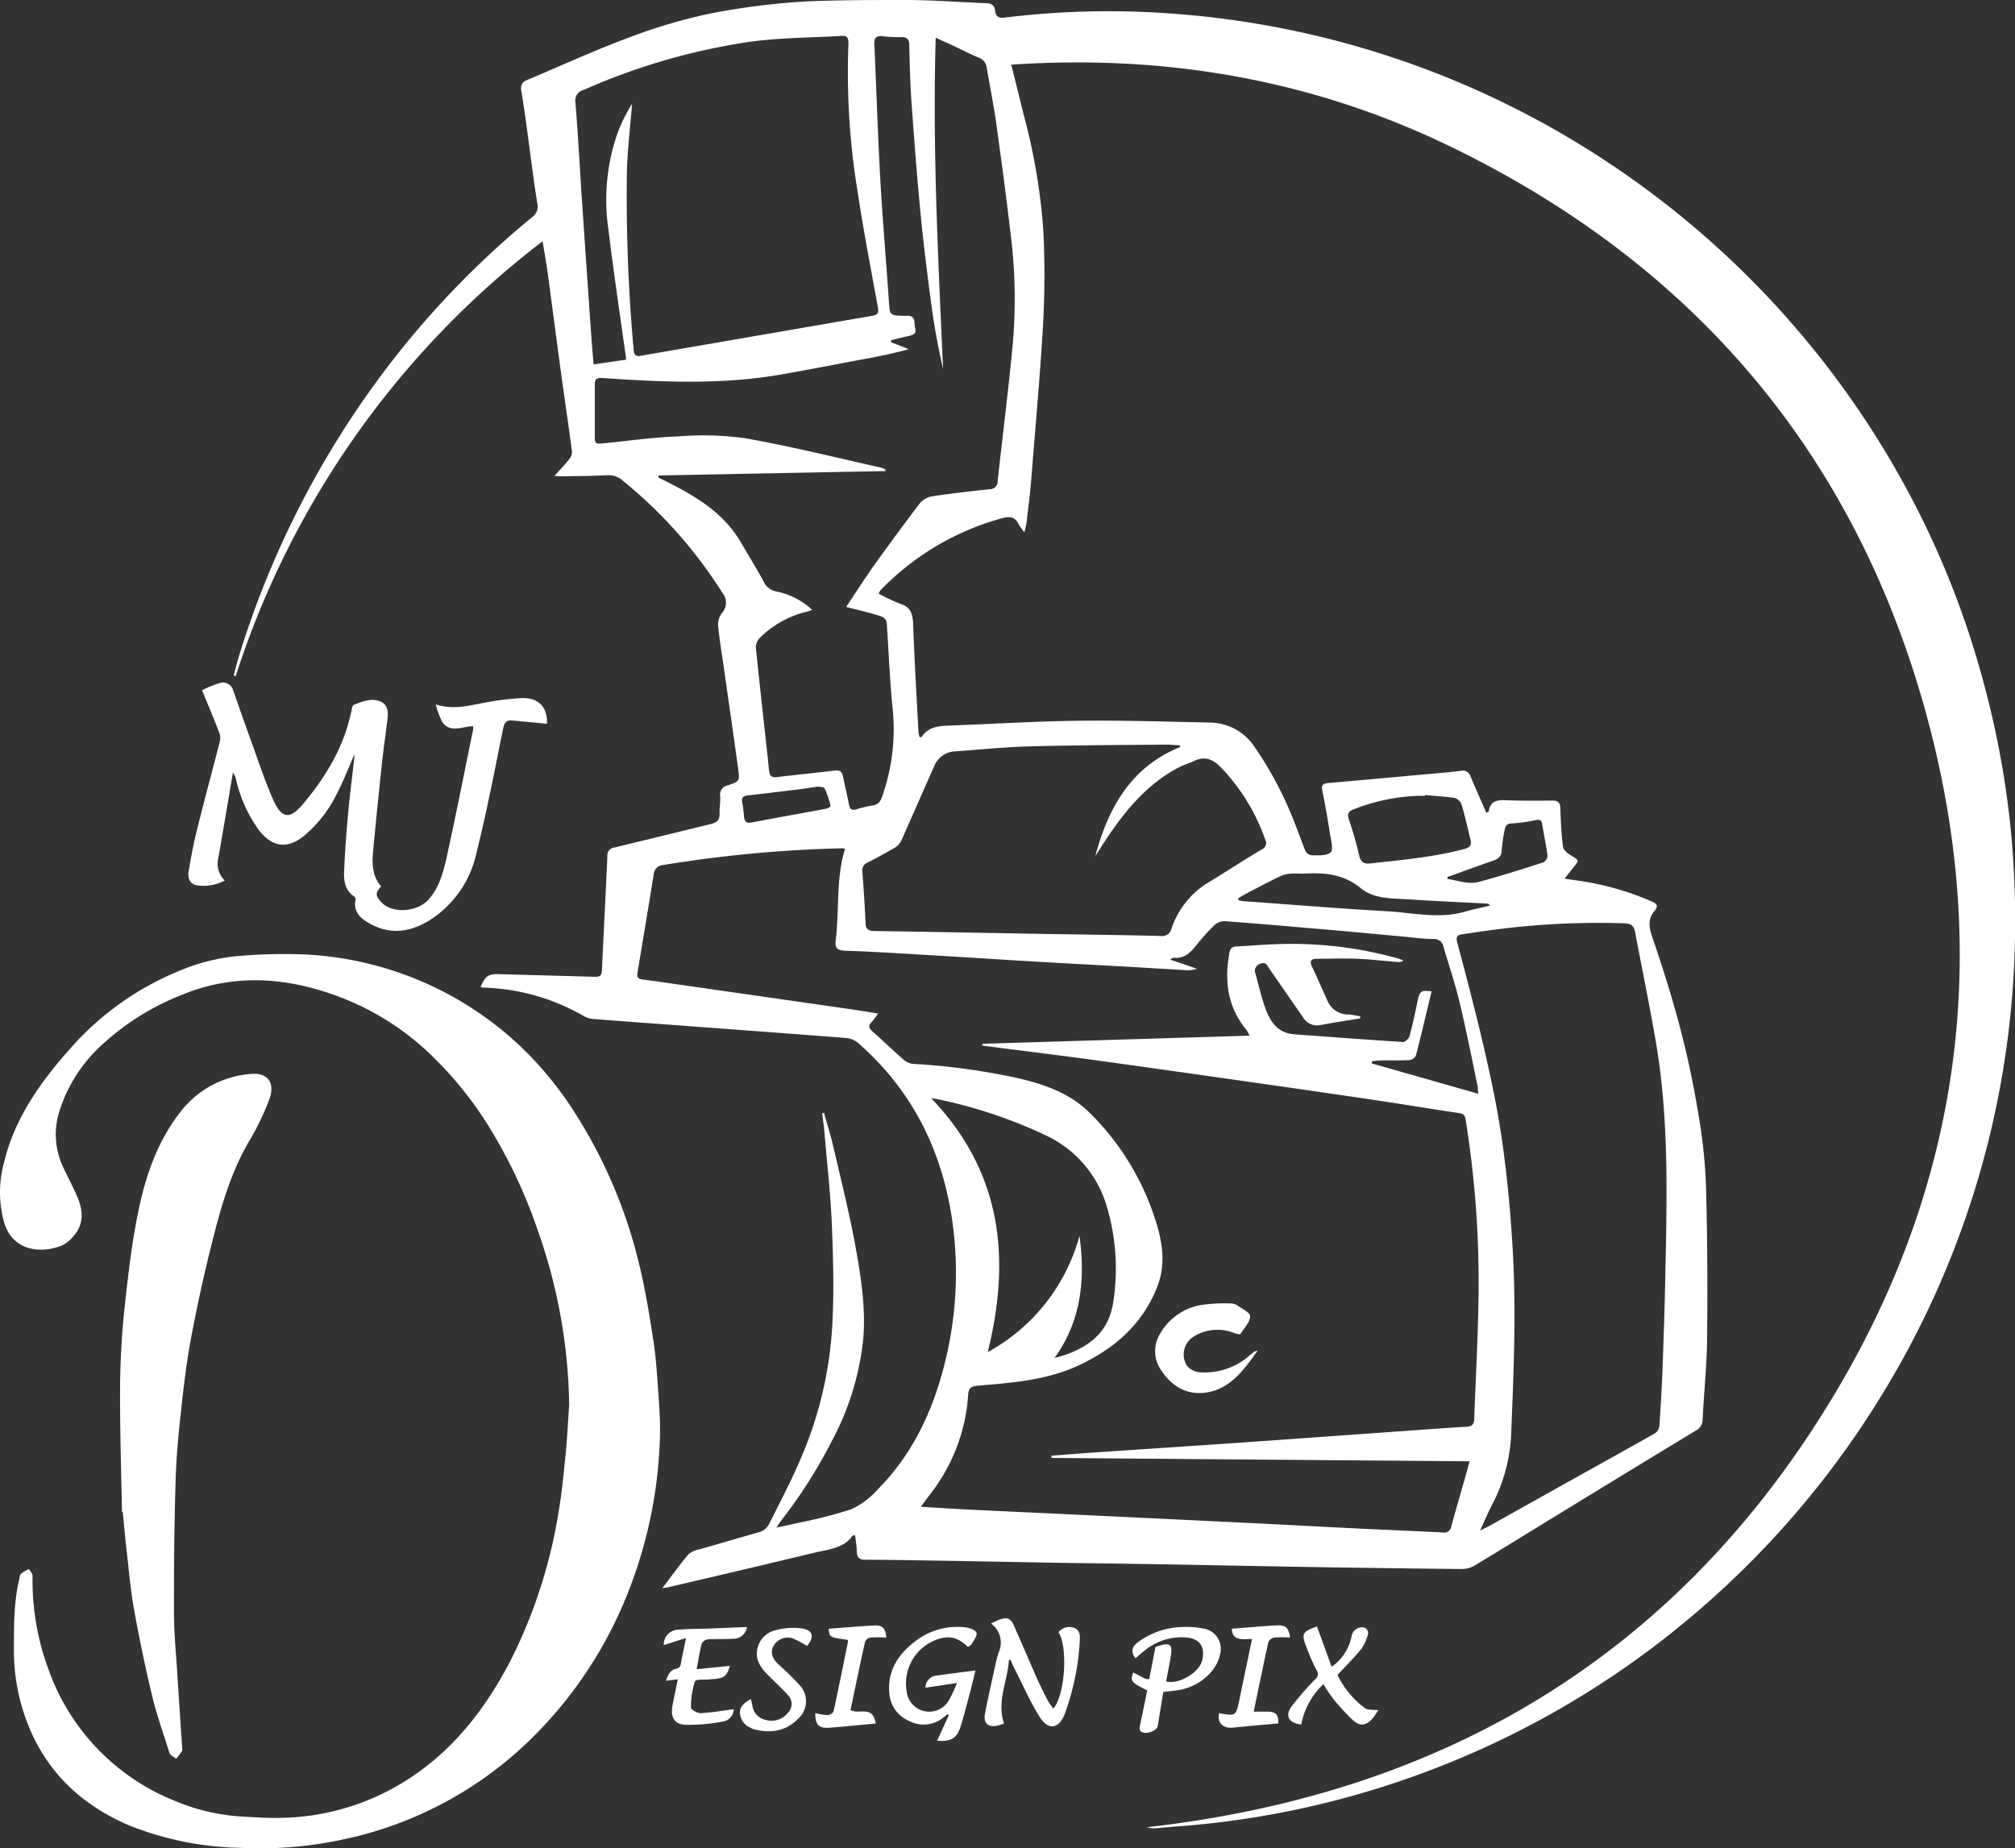 <svg xmlns="http://www.w3.org/2000/svg" viewBox="0 0 342.73 314.37"><rect x="0" y="0" width="342.73" height="314.37" fill="#333333" stroke="none"/><defs><style>.cls-1{fill:#fff;}</style></defs><title>mainlogo</title><g id="Layer_2" data-name="Layer 2"><g id="Layer_1-2" data-name="Layer 1"><path class="cls-1" d="M195.06,310.82c50.45-5.7,89.81-29.12,116.22-72.41,22.24-36.44,27.61-76,16.32-117.07-12.2-44.44-39.82-76.65-81.35-96.63C222.87,13.47,198,9.25,172,11c.76,3,1.46,5.85,2.15,8.65a102.72,102.72,0,0,1,3.31,19.59,152.86,152.86,0,0,1-.05,16c-.5,8.76-1.32,17.51-2,26.26-.2,2.51-.53,5-.82,7.52a15.41,15.41,0,0,1-.36,1.51,10.9,10.9,0,0,1-1-1.41c-.59-1.23-1.5-1.29-2.68-1a45.34,45.34,0,0,0-20.8,12.3,3.31,3.31,0,0,0-.3.55,30.38,30.38,0,0,0,3.75,1.77c1.69.54,2,1.62,2.11,3.24.22,6.17.58,12.33.91,18.49a4.85,4.85,0,0,0,.19.92c.17,0,.29,0,.32,0,1.35-2.06,3.49-1.89,5.54-2,7.16-.27,14.32-.71,21.48-.79,7.32-.08,14.65.16,22,.31a9.2,9.2,0,0,1,7.58,4.06,61.17,61.17,0,0,1,6.79,12.81c.68,1.64,1.23,3.34,1.93,5a1.41,1.41,0,0,0,1.06.71c1.11,0,2.55.11,3.22-.5.49-.46.07-2-.09-3-.39-2.5-.81-5-1.32-7.46-.21-1,.14-1.25,1-1.33q8.06-.71,16.09-1.45c2.15-.2,4.3-.34,6.44-.63a1.38,1.38,0,0,1,1.69,1c.85,2,1.76,4.07,2.67,6.14.21-.12.39-.16.4-.23.26-1.8,1.48-2,3-1.9,2.61.09,5.22.08,7.83.05.95,0,1.33.33,1.36,1.3.08,2.19.16,4.39.45,6.56.07.56.8,1.15,1.38,1.49,1.38.83,1.41.77.42,2-.46.57-.91,1.15-1.53,1.93,1.08.16,1.91.29,2.74.4A48.33,48.33,0,0,1,281,153.37c.88.37,1.07.81.44,1.55-1.24,1.47-.95,2.9-.35,4.65,1.79,5.24,3.46,10.54,4.84,15.9,1.28,4.92,2.28,9.93,3.1,14.95a87.4,87.4,0,0,1,1.16,12c.22,8.45.26,16.9.17,25.34-.05,4.59-.54,9.17-.77,13.76a2.08,2.08,0,0,1-1.18,1.85q-12.74,7.72-25.44,15.51c-4.06,2.48-8.1,5-12.18,7.44a4.46,4.46,0,0,1-2.2.58q-13.06-.14-26.11-.35L198,266.1c-6.3-.11-12.59-.18-18.89-.28-6.12-.1-12.25-.23-18.38-.33-4.52-.07-9-.16-13.55-.17-1,0-1.41-.37-1.44-1.35s-.19-1.87-.29-2.79c-.23,0-.36,0-.39,0-1.55,2.21-4.06,2.35-6.36,2.9q-12.52,3-25.05,5.92c-.27.06-.55.08-1,.15,1.55-2,2.94-4,4.47-5.78a4,4,0,0,1,1.89-.83c3.46-1,6.93-2,10.37-3a2.67,2.67,0,0,0,1.42-1.27c1.92-3.84,3.93-7.66,5.59-11.61a66.42,66.42,0,0,0,5.17-22.18c.32-5.69.16-11.42-.07-17.12-.22-5.25-.81-10.48-1.26-15.72-.09-1.1-.26-2.18-.4-3.28l.32-.06c.48,1.69,1,3.36,1.43,5.06,1.36,5.89,2.84,11.75,3.93,17.69.92,5.09,1.73,10.24,1.34,15.44a46.58,46.58,0,0,1-5.34,17.58,84,84,0,0,1-8.66,13.61c-.22.28-.39.59-.77,1.17,1.45-.32,2.6-.55,3.74-.82a77.67,77.67,0,0,0,8.89-2.27,13.12,13.12,0,0,0,4.43-3.25c6-6,9.48-13.35,11.52-21.5a63,63,0,0,0,1.61-21.92c-1.36-13-6.48-24.11-16.44-32.78a3.76,3.76,0,0,0-2-.75c-9.87-.77-19.75-1.49-29.62-2.23-4.46-.33-8.92-.66-13.37-1a4.13,4.13,0,0,1-1.63-.54,36.06,36.06,0,0,0-17-4.79,3.15,3.15,0,0,1-.47-.11c.87-2,1.36-2.24,3.37-2.18,5.38.16,10.77.29,16.15.45.78,0,1.08-.22,1.12-1.05.29-6.5.65-13,.93-19.5a1.32,1.32,0,0,1,1.18-1.44c5.48-1.32,10.94-2.67,16.42-4,1-.24,1.52-.67,1.48-1.76s.18-2,.1-3a1.58,1.58,0,0,1,1.28-1.81c2-.69,2.08-.72,1.79-2.78-.82-6-1.7-12-2.55-18-.32-2.21-.7-4.42-.88-6.64a3.38,3.38,0,0,1,.74-2,2.59,2.59,0,0,0,0-3.34,78.12,78.12,0,0,0-16.85-19,3.64,3.64,0,0,0-2.7-1c-2.73.14-5.46.14-8.2.19a6.9,6.9,0,0,1-.8-.1c.92-1,1.75-1.88,2.48-2.8a2,2,0,0,0,.49-1.3c-.38-3-.84-6.07-1.26-9.1-1-7-1.88-14-2.84-21.06-.24-1.79-.57-3.56-.9-5.63a151.58,151.58,0,0,0-52.21,74l-.33-.16c.31-1.13.58-2.27.93-3.39a157.61,157.61,0,0,1,24-47.44A152.88,152.88,0,0,1,90.44,37a2.26,2.26,0,0,0,.93-2.51c-.67-4.17-1.16-8.37-1.74-12.56-.29-2.13-.59-4.26-.95-6.38-.15-.9,0-1.53.9-1.91,5.83-2.45,11.59-5.1,17.52-7.3a91.71,91.71,0,0,1,14-4.1,124.41,124.41,0,0,1,16-2C142.71,0,148.31,0,153.9,0c4.67,0,9.35.37,14,.55a1.3,1.3,0,0,1,1.36,1.32c.12,1,.69,1.24,1.64,1.12a145.37,145.37,0,0,1,28.67-.66,154,154,0,0,1,74,25.34A155.14,155.14,0,0,1,327,88.4a151,151,0,0,1,10.17,26.92,154.46,154.46,0,0,1,4.87,26.1,160.36,160.36,0,0,1,.52,23.2A153.43,153.43,0,0,1,319.64,238a154.85,154.85,0,0,1-30.55,35.79,152.64,152.64,0,0,1-36.22,23.31,154.44,154.44,0,0,1-26.32,9.31,152.31,152.31,0,0,1-26.33,4.27c-1.32.1-2.64.24-4,.34A7.86,7.86,0,0,1,195.06,310.82Zm48.43-142.18c-.88,3.65-1.72,7.3-2.66,10.92a1.48,1.48,0,0,1-1.14.77c-1.73.09-3.47,0-5.21.07a10.86,10.86,0,0,0-1.13.13l0,.37,18.08,5.15c-.05-.66-.05-1-.11-1.31-1-4.78-1.94-9.58-3.08-14.33-.76-3.18-1.82-6.28-2.74-9.42a1.58,1.58,0,0,0-1.7-1.26c-1.7,0-3.39-.26-5.08-.41-5.27-.47-10.54-1-15.82-1.42-4.86-.43-9.73-.85-14.6-1.2a2.53,2.53,0,0,0-1.71.64,38.37,38.37,0,0,0-3.08,3.41c-1,1.26-2.07,2.38-3.9,2.16-.12,0-.26.14-.57.33l4.55,1.54a4.85,4.85,0,0,1-1.94.25l-8.8-.53c-5.37-.3-10.75-.58-16.12-.89s-10.9-.68-16.35-1-11.15-.7-16.74-.9c-1.45-.06-1.63-.68-1.49-1.8.64-5.13,0-10.4,1.58-15.51a1.92,1.92,0,0,0-.52-.1,219.72,219.72,0,0,0-30.4,2.84,1.74,1.74,0,0,0-1.64,1.75q-1.35,8.25-2.73,16.51c-.13.75,0,1.11.87,1.22,3.48.44,7,1,10.44,1.47l24.18,3.47c1.74.25,3.47.54,5.43.84a15.63,15.63,0,0,1-1.13,1.49c-.6.6-.44,1,.13,1.52,1.83,1.63,3.59,3.32,5.43,4.93a2.87,2.87,0,0,0,1.56.63,114.34,114.34,0,0,1,17.57,2.38c4.62,1.06,9,2.53,12.48,6a44.51,44.51,0,0,1,11,17.8c1.28,3.86,2,7.81.41,11.8-2.52,6.39-7.35,10.52-13.39,13.33-5.39,2.51-11.26,2.93-17.08,3.43-1.25.11-1.6.45-1.67,1.62a30.7,30.7,0,0,1-6.27,16.6l-1.79,2.38c2.86.17,5.44.34,8,.47,7.62.37,15.23.71,22.84,1.08q13.28.63,26.56,1.28c5.75.28,11.5.6,17.24.88,4.71.23,9.43.41,14.14.66a1.23,1.23,0,0,0,1.47-1.09c.71-2.59,1.47-5.17,2.2-7.76.29-1,.56-2,.9-3.26L178.84,248v-.38c2-.15,4-.32,6-.46l22.92-1.54c4.09-.27,8.18-.57,12.27-.86l20.19-1.44c3.09-.22,6.19-.45,9.29-.63.91-.05,1.21-.47,1.24-1.33.24-6.82.63-13.64.73-20.46a174.36,174.36,0,0,0-2.19-30.44c-.12-.78-.41-1-1.15-1.12-4.62-.69-9.23-1.46-13.85-2.15q-9.5-1.41-19-2.76-13.41-1.92-26.83-3.79c-7.12-1-14.25-1.85-21.37-2.78v-.31l45.45-1.38a9,9,0,0,0-.55-1c-3.21-3.88-3.76-8.33-2.87-13.1.12-.65.34-1,1.09-1.07,2.11-.09,4.22-.29,6.33-.37A67.36,67.36,0,0,1,237.66,163c.36.1.7.24,1.05.37a1.26,1.26,0,0,1-1,.27c-2.27-.18-4.54-.45-6.81-.55s-4.55,0-6.83,0c-1,0-1.42.27-.91,1.34.92,1.94,1.77,3.91,2.65,5.87a3.83,3.83,0,0,0,3.55,2.27c.67.05,1.33.21,2,.31l0,.35c-2.22.37-4.45.7-6.66,1.11a2.74,2.74,0,0,1-3-1.19l-5.8-8.37c-.36-.52-.56-1.23-1.5-.85a1.26,1.26,0,0,0-.84,1.75c.48,1.72.87,3.46,1.43,5.15.85,2.56,2,4.87,5.19,5.11,6.15.45,12.3.92,18.45,1.31.36,0,1-.58,1.11-1,.55-2,1-4.11,1.41-6.17C241.49,168.58,241.79,168.4,243.49,168.64Zm-99.57-65.4c1.57-2.35,3-4.56,4.46-6.67,2.65-3.7,5.35-7.38,8.11-11a3.52,3.52,0,0,1,2.08-1.15c3.24-.48,6.49-.86,9.74-1.2a1.32,1.32,0,0,0,1.38-1.38c.85-7.81,1.85-15.61,2.58-23.43a88.65,88.65,0,0,0-.34-18.35c-.75-6.41-1.61-12.81-2.5-19.21-.44-3.11-1.07-6.2-1.59-9.3a2.05,2.05,0,0,0-1.35-1.74c-1.53-.63-3-1.4-4.5-2.1-.85-.4-1.7-.77-2.84-1.29-.56,19,.44,37.67,1.25,56.36-.75-3.43-1.43-6.86-1.9-10.31-.72-5.34-1.39-10.68-1.91-16-.62-6.38-1.1-12.78-1.56-19.18-.23-3.18-.3-6.37-.37-9.55,0-1-.32-1.44-1.35-1.42a26.77,26.77,0,0,1-3.23-.16c-1.05-.1-1.41.31-1.36,1.34.34,7.61.58,15.22,1,22.82.39,7,1,14,1.48,21.06.16,2.27.2,2.26,2.49,2.34.16,0,.33,0,.49,0,1.72-.12,1.23,1.3,1.49,2.17s-.41,1.1-1.1,1.26c-1,.22-2,.48-3,.73l0,.34,3,1.17c-2.54.73-5,1.21-7.48,1.67-4.72.88-9.43,1.81-14.16,2.63-10.12,1.78-20.3,1.31-30.47.61-.92-.06-1.3.16-1.29,1.11,0,2.82,0,5.63,0,8.45,0,1.72,0,1.7,1.82,1.52,4.08-.41,8.15-1,12.24-1.14a53.35,53.35,0,0,1,11.38.28c7.77,1.37,15.44,3.28,23.15,5a4.53,4.53,0,0,1,.83.34l0,.27L112,80.88l0,.34c.28.15.56.3.85.44C118,84.22,122.92,87,126,92.23c1.3,2.21,2.63,4.4,3.87,6.64a2.9,2.9,0,0,0,2.17,1.74,12.55,12.55,0,0,1,6.1,3.13,7.82,7.82,0,0,1-.82.29,16.89,16.89,0,0,0-8.14,4.53,2.3,2.3,0,0,0-.62,1.59c.71,7,1.52,13.93,2.25,20.9.1,1,.46,1.24,1.42,1.13,3.21-.4,6.43-.69,9.64-1.1,1-.12,1.36.17,1.54,1.09.3,1.58.7,3.15,1,4.73.14.69.44,1,1.21.78a22.23,22.23,0,0,1,2.9-.69c.92-.15,1.25-.71,1.53-1.52a34.27,34.27,0,0,0,1.77-15c-.48-4.86-.67-9.74-1-14.61a1.52,1.52,0,0,0-.9-1C148,104.23,146.05,103.78,143.92,103.24ZM251.74,260.36c.67-.33,1-.49,1.37-.68L263.28,254c6-3.36,12.08-6.72,18.09-10.12a1.79,1.79,0,0,0,.86-1.17q.36-5.08.56-10.16c.19-5.43.38-10.85.48-16.28.27-13,.59-26.1-1.62-39-1.07-6.28-2.37-12.52-3.55-18.79-.19-1-.71-1.39-1.78-1.42a136.34,136.34,0,0,0-20.1.83c-2.42.29-4.84.63-7.26,1-.71.1-1.44.12-1.11,1.36,1.65,6.25,3.31,12.5,4.74,18.8,1.19,5.2,2.28,10.44,3,15.72.83,6,1.39,12.1,1.73,18.17.56,10.18.15,20.37-.27,30.55a28.3,28.3,0,0,1-3.15,12.26C253.17,257.12,252.56,258.59,251.74,260.36ZM107.51,17.67c-.31,3.93-.79,7.76-.88,11.59a288.36,288.36,0,0,0,1.15,30.26c.07.88.38,1.16,1.25,1,4.4-.78,8.81-1.52,13.21-2.29,8.69-1.5,17.37-3,26.06-4.5,1.07-.18,1.21-.57,1-1.57-1.18-6.43-2.41-12.86-3.39-19.32a125.23,125.23,0,0,1-1.6-25.51c0-1-.3-1.28-1.19-1.22-5.2.31-10.45.29-15.6,1a108.84,108.84,0,0,0-28.32,8.22,1.81,1.81,0,0,0-1.32,2.12c.4,5,.69,10.07,1,15.1q.82,12.09,1.66,24.16c.12,1.72.27,3.43.42,5.27l5.51-.79c0-.38,0-.67-.09-1-1-7.14-2.06-14.26-2.93-21.42a34.49,34.49,0,0,1,1-14.28A25.42,25.42,0,0,1,107.51,17.67Zm93.21,109.41-.05-.31c-.75,0-1.5-.11-2.25-.11-7.74.08-15.49.09-23.23.3-4.25.11-8.5.55-12.74.85a4,4,0,0,0-3.55,2.52c-1.86,4.16-3.66,8.33-5.52,12.48a2.89,2.89,0,0,1-1,1.27c-1.56.94-3.17,1.79-4.78,2.63a1.42,1.42,0,0,0-.92,1.55c.22,2.89.41,5.78.54,8.68,0,1,.41,1.42,1.49,1.43,9.15.13,18.3.31,27.45.47,7.08.12,14.15.19,21.23.37a1.62,1.62,0,0,0,1.87-1.26,14.59,14.59,0,0,1,6.32-7.87c3-1.8,5.94-3.77,9-5.57a1.19,1.19,0,0,0,.62-1.7,34,34,0,0,0-7.19-11.91c-1.48-1.63-2.92-2.45-5-1.41-.77.37-1.63.58-2.4,1-5.17,2.65-8.81,6.9-12,11.58-.8,1.17-1.54,2.38-2.32,3.57C188.48,137.46,192.33,130.48,200.72,127.08ZM179.36,231c.61-.18,1.22-.32,1.82-.53,4.29-1.52,7.39-4,8.16-8.89a37,37,0,0,0-1-16.07A19.35,19.35,0,0,0,177.6,193a82,82,0,0,0-18-6c-.34-.07-.68-.11-1.23-.21C170.35,199.3,172,213.9,168,230a32.13,32.13,0,0,0,15.61-19.77C184.61,217.62,183.93,224.65,179.36,231Zm63-95.81v.18h-1a33,33,0,0,0-11.11,2.3c-.86.32-1.17.76-.81,1.77a57.64,57.64,0,0,1,1.74,6.07c.27,1.14.8,1.49,1.9,1.37,5.38-.62,10.78-1.06,16-2.47,1.15-.31,1.24-.8,1-1.73-.5-2-.91-3.95-1.5-5.89a1.84,1.84,0,0,0-1.22-1.07C245.71,135.49,244,135.4,242.34,135.23Zm-31.77,17.61.09.34a5.47,5.47,0,0,0,.68.14c8.16.59,16.32,1.26,24.49,1.72,4.46.25,8.93,1.38,13.41.05,1.36-.4,2.76-.65,4.14-1-.16-.27-.27-.33-.38-.34-4.42-.24-8.84-.42-13.26-.72-2.87-.19-6,0-8.33-1.92-2.95-2.43-6.24-2.66-9.75-2.46-.7,0-1.41-.06-2.11,0a5.27,5.27,0,0,0-1.77.42c-1.94.93-3.84,1.94-5.75,2.93Zm35.6-3.64v.35c1.8.25,3.61,1,5.4.49,3.68-1,7.3-2.14,10.92-3.31a1.37,1.37,0,0,0,.71-1.12c-.23-1.8-.63-3.58-.91-5.38-.11-.74-.42-.81-1.1-.68a29.22,29.22,0,0,1-4.05.56c-.89,0-1.14.47-1.25,1.2a26.82,26.82,0,0,0-.49,3.3c0,1.16-.59,1.55-1.56,1.87C251.27,147.33,248.73,148.28,246.17,149.2ZM139.08,133.8c-1.4.21-2.42.38-3.44.5-2.8.34-5.59.68-8.39,1-.84.09-1.18.39-1,1.25a23,23,0,0,1,.3,2.34c.07.89.45,1.23,1.38,1,4.18-.8,8.38-1.54,12.56-2.32.29-.06.8-.36.78-.44a14.1,14.1,0,0,0-1-3C140.13,133.81,139.28,133.85,139.08,133.8Z"/><path class="cls-1" d="M96.81,239a92.44,92.44,0,0,0-5.29-29.56,86.91,86.91,0,0,0-8.32-17.73A62.46,62.46,0,0,0,74,180.13a45.6,45.6,0,0,0-17.49-11c-8.59-3-17.22-3.42-25.83.2a43.35,43.35,0,0,0-12.9,8,25.82,25.82,0,0,0-7.72,11.82,13.08,13.08,0,0,0,.75,9.54c.77,1.61,1.6,3.19,2.31,4.82,1,2.33,1.23,4.66-.59,6.73a5.85,5.85,0,0,1-2,1.62C7,213.28,2.22,212.87.72,208a19,19,0,0,1-.08-10.06c1.78-7.61,6.14-13.76,11.23-19.49a49.61,49.61,0,0,1,18.4-13.21A33.65,33.65,0,0,1,41,162.58a92.53,92.53,0,0,1,10.66-.23,57.36,57.36,0,0,1,36.47,15.27,59.85,59.85,0,0,1,9.7,11.75,84.11,84.11,0,0,1,10.75,25.13c1.09,4.36,1.82,8.81,2.51,13.25.48,3,.67,6.14.89,9.22.17,2.47.34,5,.27,7.43a77.7,77.7,0,0,1-5.42,26.46A71.6,71.6,0,0,1,92,294.1,64.64,64.64,0,0,1,57.86,313a66.7,66.7,0,0,1-17.15,1.32,53.6,53.6,0,0,1-18.87-3.86C14,307.06,8.15,301.66,4.89,293.67A34.22,34.22,0,0,1,2.37,280.1c0-3.81,0-7.61.88-11.35.09-.36.09-.83.32-1.05a7.13,7.13,0,0,1,1.37-.8c.21.38.61.77.6,1.15a43.47,43.47,0,0,0,2.67,15.82,37.65,37.65,0,0,0,21.61,22.5A34.65,34.65,0,0,0,41.13,309c2.06.11,4.13.27,6.19.23a41.13,41.13,0,0,0,25-8.63c6.27-4.82,10.78-11,14.42-17.94a86.26,86.26,0,0,0,7.76-22.58A105.3,105.3,0,0,0,96,249.33C96.41,245.89,96.57,242.42,96.81,239Z"/><path class="cls-1" d="M20.75,257.21c-.13-7.24-.38-14.47-.32-21.7a136.5,136.5,0,0,1,.83-13.71c.58-5.36,1.22-10.75,2.32-16,1.25-6,3.27-11.75,7.11-16.66a16.58,16.58,0,0,1,12.12-6.46c2.82-.23,4,1.64,3,4.3a43.87,43.87,0,0,1-3.12,6.61c-3.49,5.73-5.21,12.08-6.8,18.47-1.24,4.93-2.31,9.9-3.27,14.89-.7,3.68-1.21,7.41-1.62,11.13-.49,4.51-1,9-1.12,13.55-.25,7.57-.3,15.15-.29,22.73,0,3.46.36,6.92.57,10.38.26,4.19.55,8.39.82,12.59,0,.16.06.37,0,.49-.3.47-.64.91-1,1.36-.4-.32-1-.56-1.16-1-1-3.22-2.16-6.44-2.95-9.74-1.17-4.85-2.18-9.75-3.07-14.66-.6-3.36-.89-6.78-1.28-10.18-.25-2.13-.43-4.27-.64-6.4Z"/><path class="cls-1" d="M74.12,119.83c3.24,1,5.92.1,8.64-.36a45.35,45.35,0,0,1,6-.72c2.93-.09,4.4,1.64,4.27,4.37l-5.94-.57c-1-.09-1.32.43-1.51,1.36C84.14,131,82.81,138,81.06,145a18.08,18.08,0,0,1-8,11.55c-3.16,1.94-6.49,2.51-9.9.69-1.65-.88-3.16-1.95-2.67-4.24a.62.62,0,0,0-.24-.51c-1.56-1-1.79-2.67-1.72-4.29.14-3.27.38-6.53.68-9.79s.7-6.34,1.06-9.51a5,5,0,0,0,0-.55c-1,2.31-1.93,4.66-3.08,6.88A21.81,21.81,0,0,1,51.93,142c-2.9,2.48-5.55,2.22-7.89-.79a23.62,23.62,0,0,1-3.87-8.54,3,3,0,0,0-.55-1.25c-.83,4.86-1.64,9.71-2.49,14.56a3.94,3.94,0,0,0,1.1,3.79,7.62,7.62,0,0,1-4.74.83c-1.06-.21-1.62-1-1.4-2.4.38-2.36.84-4.72,1.42-7.05,1.23-5,2.58-9.93,3.85-14.9a2.53,2.53,0,0,0,0-1.44c-.91-2.38-1.89-4.73-3-7.4a19,19,0,0,1,3-1.22,1.81,1.81,0,0,1,2.29,1.2c.94,2.69,1.87,5.39,2.85,8.07,1.3,3.57,2.47,7.2,4,10.66,1.43,3.15,2.79,3.3,5,.69,4-4.73,7.13-10,8.33-16.16.06-.26.15-.67.33-.74,1.47-.57,3-1.24,4.55-.58,1.2.49,1.34,1.64,1.22,2.74-.27,2.51-.67,5-.94,7.52-.55,5.19-1.09,10.39-1.56,15.58-.18,2,0,4,1.4,5.61-1,1.07-1,1.57,0,2.66,1.82,2,6.07,1.78,8.08-.44,1.76-2,2.43-4.43,3-6.88,1.61-7.32,3.06-14.67,4.56-22a3.67,3.67,0,0,0,0-.58c-1.78,0-3.78,1.2-5.2-.64A14,14,0,0,1,74.12,119.83Z"/><path class="cls-1" d="M171.6,282.34c-.18,3.57-2.11,7-.83,10.85a10.15,10.15,0,0,1-1.26.38c-1.41.24-2.22-.44-2-1.86.45-2.57,1.06-5.1,1.61-7.65a27.58,27.58,0,0,1,.75-3,4,4,0,0,0-1.32-4.9c.54-.25.93-.45,1.33-.61,1.37-.53,2-.32,2.59,1,1.33,3,2.6,6,3.93,9,.57,1.28,1.2,2.54,1.85,3.79a10.79,10.79,0,0,0,.93,1.3c2-2.44,2.48-10.46.86-13a2.39,2.39,0,0,1,2.52-.78c1,.27,1.17,1.18,1.11,2a42.54,42.54,0,0,1-2.58,12.72c-1,2.54-2.79,2.81-4.25.48-1.66-2.65-2.92-5.55-4.34-8.35-.23-.43-.41-.89-.61-1.34Z"/><path class="cls-1" d="M162.76,286.29l-5.35.79a2.09,2.09,0,0,1,2-2.07c2.11-.3,4.23-.56,6.5-.86-.28,1.14-.53,2.29-.84,3.43-.54,2-1.05,4.09-1.68,6.1s-1.64,2.63-4,2.42l2-4.36-.18-.16c-.23.17-.46.34-.68.52a5.33,5.33,0,0,1-6,.6,5.55,5.55,0,0,1-3.28-4.91c-.26-3.85,1.68-6.54,4.57-8.71a11.58,11.58,0,0,1,8.43-2.25c.67.07,1.67.43,1.84.91s-.46,1.28-.8,1.9c-.13.22-.43.35-.64.51-1.95-1.82-3.52-2.07-5.92-1a7.91,7.91,0,0,0-4.53,8.44,3.86,3.86,0,0,0,7.27,1.5A23.51,23.51,0,0,0,162.76,286.29Z"/><path class="cls-1" d="M195.13,287.56c-2.8-1.44-2.88-1.54-2.39-3.07.69.36,1.38.72,2.08,1.07a2.58,2.58,0,0,0,.65.07c.34-1.74.67-3.45,1.05-5.42-.09.05.11-.1.34-.18,2.24-.71,2.65-.36,2.23,2-.24,1.34-.5,2.68-.75,4,2.35.55,5.65-1.66,6.11-3.49.59-2.29-.26-3.78-2.67-4a9.9,9.9,0,0,0-6.87,2.05c-.63.47-1.2,1-1.79,1.51-.79-1.13-.68-1.91.49-2.8a13.24,13.24,0,0,1,7.54-2.54,14.22,14.22,0,0,1,3.45.25,3.48,3.48,0,0,1,2.91,4.41c-.53,2.77-3.33,5.31-6.65,6-.93.18-1.87.25-3,.39-.31,1.92-.64,3.87-.94,5.82-.09.61-1.36,1.25-2.3,1.12s-.83-.74-.69-1.4C194.34,291.45,194.72,289.54,195.13,287.56Z"/><path class="cls-1" d="M116.68,278.64l-3.78,1.19a2.5,2.5,0,0,1,2.45-2.61c1.73-.16,3.47-.13,5.21-.19l6.5-.27a2.34,2.34,0,0,1-2.37,2c-1.44.09-2.9,0-4.34.11a1.38,1.38,0,0,0-1,.72c-.34,1.32-.54,2.67-.86,4.35l5.65-.57c-.46,1.65-.92,2.06-2.56,2.24-.25,0-.5,0-.74.05-.92.09-2.49-.05-2.63.33a13.82,13.82,0,0,0-.68,4.49c0,.32,1.14,1,1.73.93,1.84-.09,3.65-.42,5.54-.67a2.18,2.18,0,0,1-1.58,2.05,31.41,31.41,0,0,1-6.61.61c-1.94-.09-2.59-1.33-2.23-3.23.27-1.45.58-2.9.9-4.51l-2,.24c.31-1,.69-1.85,1.82-2.06a1,1,0,0,0,.66-.56C116,281.88,116.31,280.46,116.68,278.64Z"/><path class="cls-1" d="M224,276.67l2.5,6.85a8.25,8.25,0,0,0,3.4-5.24,1.77,1.77,0,0,1,2.33-1.36,1.12,1.12,0,0,1,.48.95,7.89,7.89,0,0,1-1.13,2.58c-1.21,1.5-2.6,2.86-4.08,4.46a15.2,15.2,0,0,0,4.66,5.65c.55.38,1.45.24,2.26.35a14.22,14.22,0,0,1-.9,1.33c-1.07,1.26-2.1,1.5-3.34.43a33.38,33.38,0,0,1-3.5-3.82,25,25,0,0,1-1.58-2.37,12.67,12.67,0,0,0-3.77,6.86c-2.11-.21-2.82-1.46-1.64-3.08a52.48,52.48,0,0,1,4-4.61,1.11,1.11,0,0,0,.24-1.57,31.27,31.27,0,0,1-1.66-3.74C221.29,277.89,221.48,277.55,224,276.67Z"/><path class="cls-1" d="M219.42,278.55a19.91,19.91,0,0,0-2.69,0,1.44,1.44,0,0,0-1,.81c-.85,3.83-1.63,7.68-2.49,11.8h2.38c1.42,0,1.91.63,1.8,2-2.61.24-5.19.46-7.77.72-1.54.15-2.66-.75-2.3-2.46,2.88.52,2.88.52,3.5-2.5.68-3.31,1.38-6.63,2.11-10.12-1.53,0-3.36.44-3.44-1.75,2.6-.2,5.17-.43,7.74-.57C218.72,276.42,219.2,276.93,219.42,278.55Z"/><path class="cls-1" d="M144.15,278.94c-3.05-.41-3.05-.41-3.21-1.88,2.6-.19,5.21-.43,7.82-.56,1.36-.07,1.85.5,2,2.05a24.06,24.06,0,0,0-2.69,0,1.26,1.26,0,0,0-.93.71c-.87,3.87-1.66,7.76-2.48,11.63,1.29.69,2.91-.39,3.88,1a3.76,3.76,0,0,1,.41,1.29c-2.69.25-5.23.5-7.77.71-1.91.15-2.52-.47-2.51-2.48a12.14,12.14,0,0,0,2.12.34,1.25,1.25,0,0,0,1-.67c.86-4,1.66-7.94,2.46-11.91C144.25,279.09,144.18,279,144.15,278.94Z"/><path class="cls-1" d="M127.7,289c.1.41.2.72.25,1a2.9,2.9,0,0,0,2.35,2.58,3.56,3.56,0,0,0,3.78-1.3,2.1,2.1,0,0,0,0-2.86c-1-1.14-2.15-2.18-3.23-3.26s-2.39-2.49-2.08-4.41a4.12,4.12,0,0,1,3.07-3.43,11.51,11.51,0,0,1,4.48-.33c2,.29,2.24,1.5.93,3a15.15,15.15,0,0,0-2.47-1.32,2.77,2.77,0,0,0-3.2,1.3c-.58,1.07-.27,2.14.86,3.18a48.34,48.34,0,0,1,3.54,3.47,4,4,0,0,1-.29,5.81c-2.13,2.11-4.69,2.44-7.48,1.72a2.57,2.57,0,0,1-.56-.26,2.87,2.87,0,0,1-1.79-2.49C125.8,290.15,126.75,289.64,127.7,289Z"/><path class="cls-1" d="M213.92,229.75c-2.55,3.52-4.9,6.82-9.33,7.19-3.06.25-5.42-1.33-7.07-3.83a5.64,5.64,0,0,1-.2-6.24,10,10,0,0,1,6.76-4.85,26.71,26.71,0,0,1,5.15-.3,2.12,2.12,0,0,1,1.19.31c.82.57,2.23,1.26,2.21,1.86,0,1-1,2-1.62,3-.1.14-.74,0-1.1-.14a7.61,7.61,0,0,0-6.91.63,3.58,3.58,0,0,0-1.12,4.93,3.31,3.31,0,0,0,2.17,1.12,11.51,11.51,0,0,0,8.57-2.93l.66-.56A4,4,0,0,1,213.92,229.75Z"/></g></g></svg>